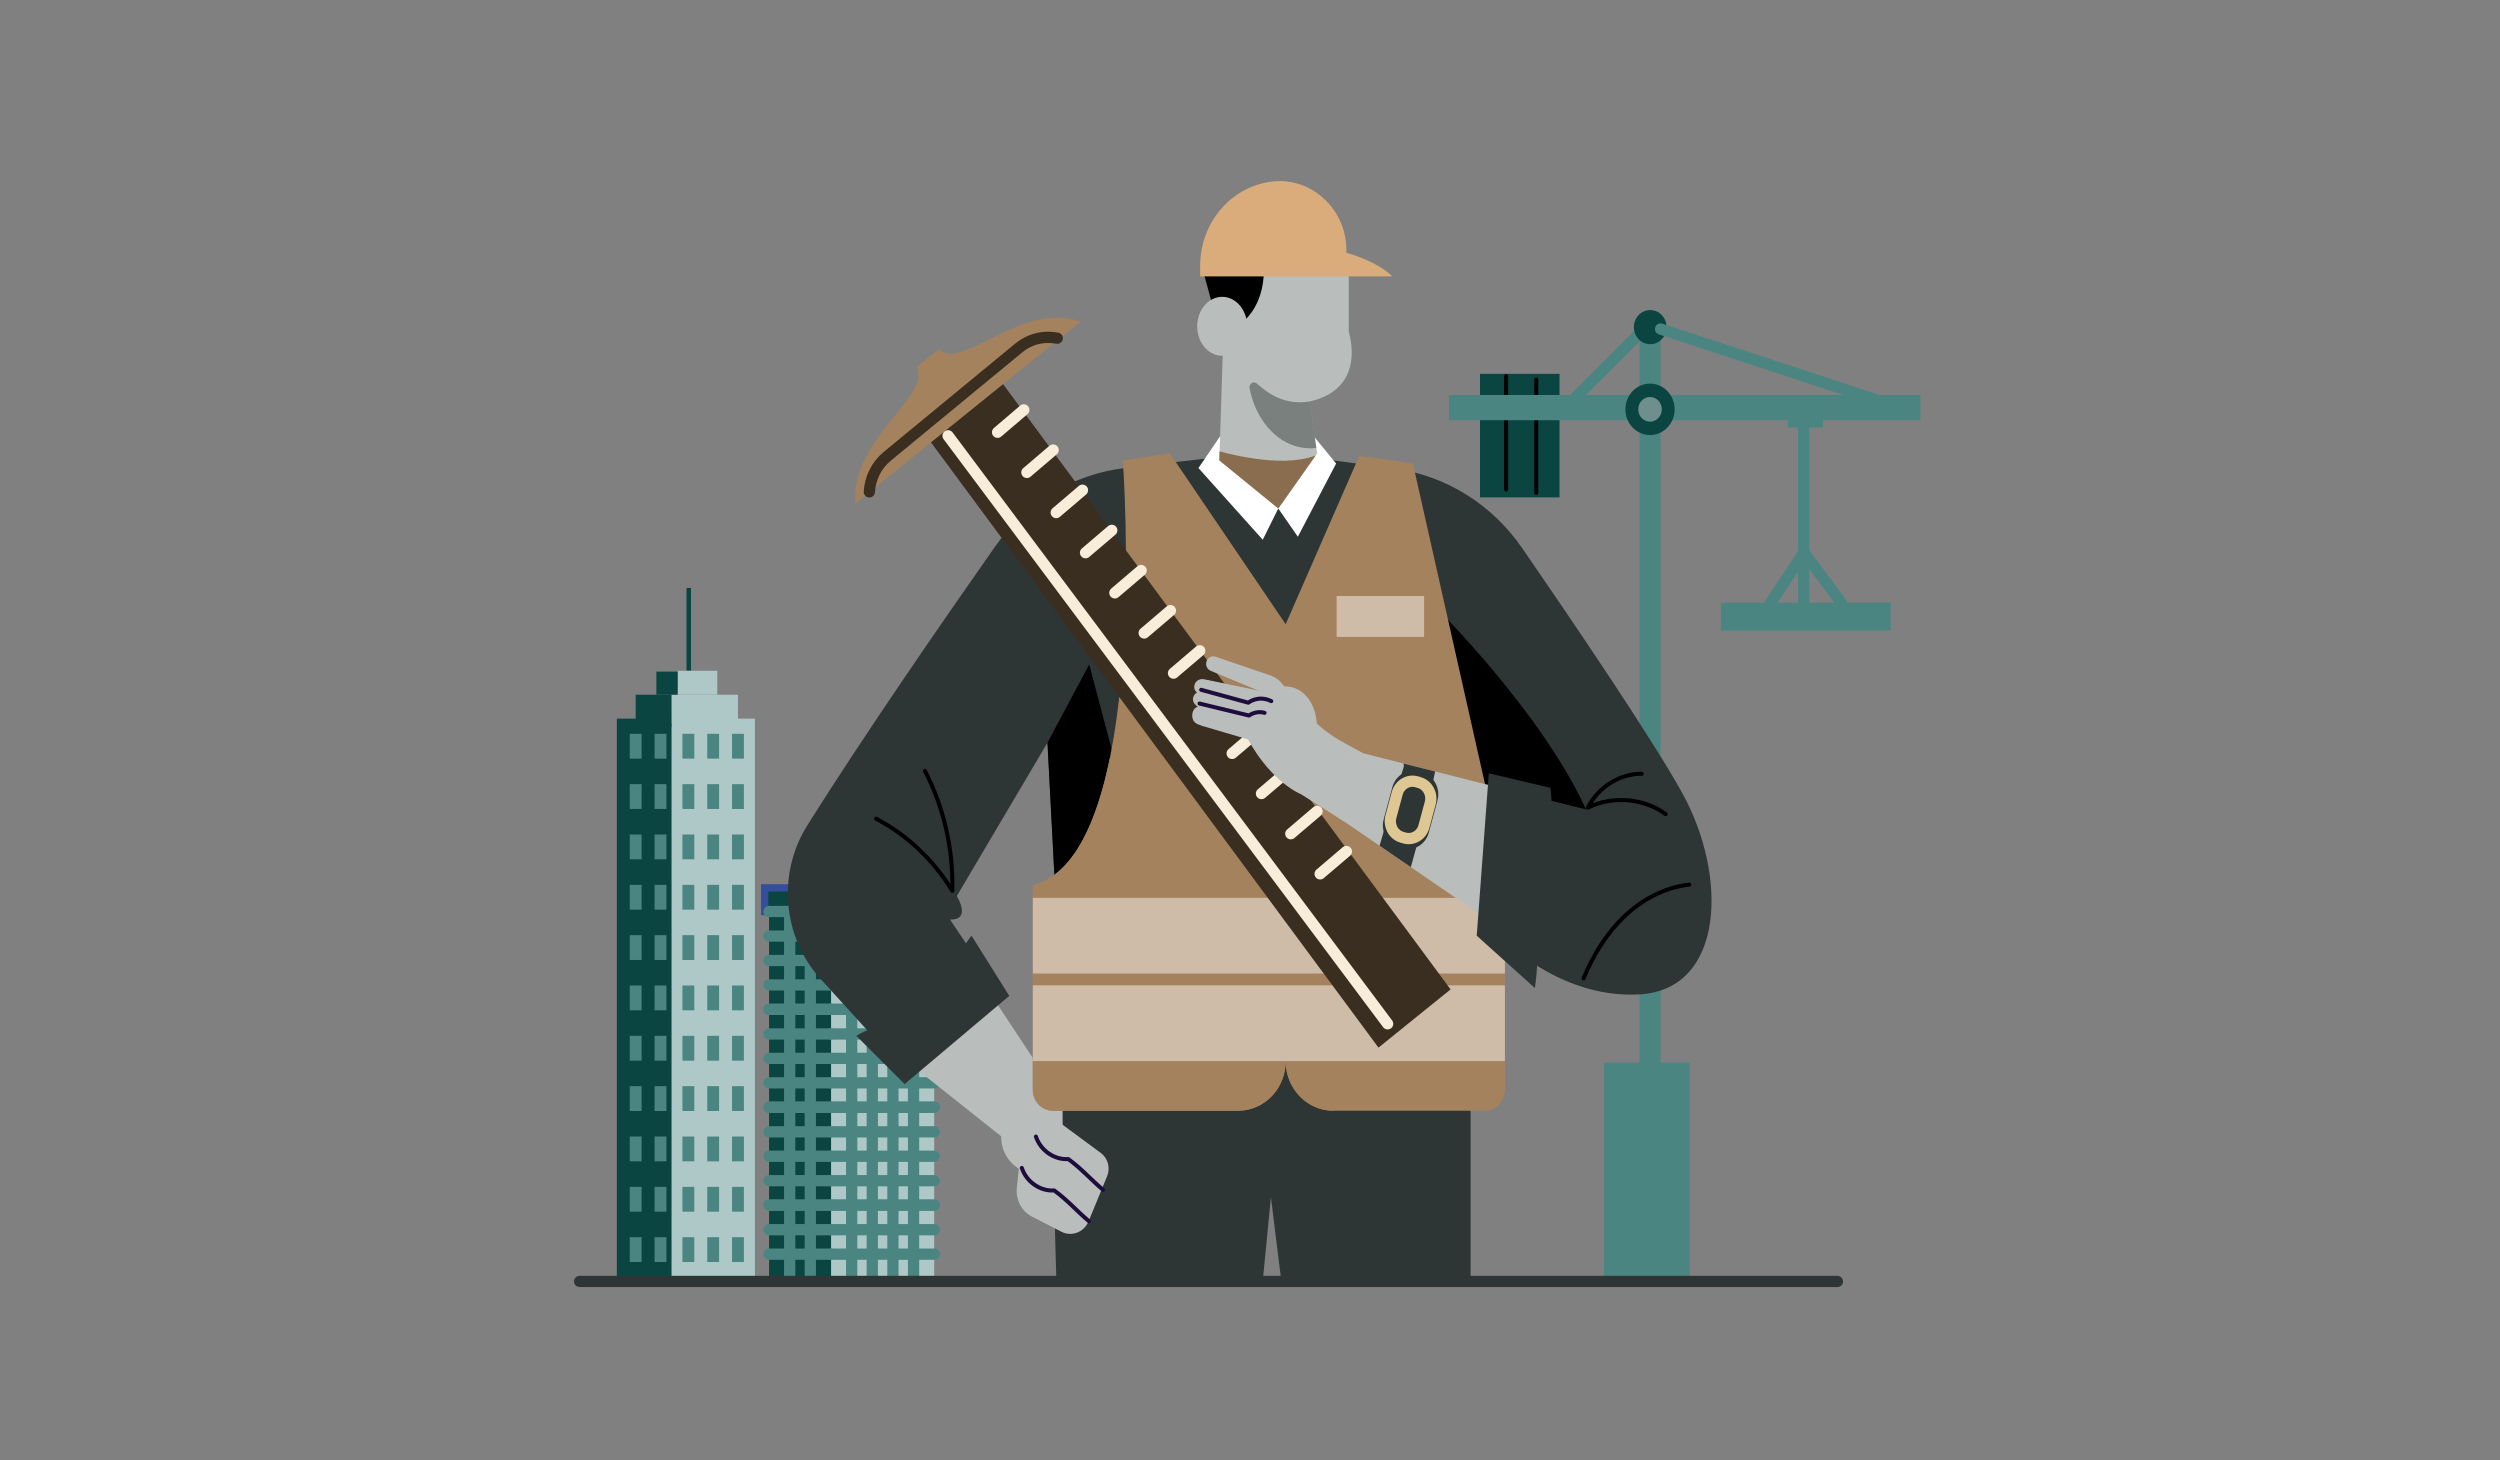 <svg width="618" height="361" viewBox="0 0 618 361" fill="none" xmlns="http://www.w3.org/2000/svg">
<rect x="0" y="0" width="618" height="361" fill="#808080" stroke="none"/>
<path d="M186.614 177.644H165.976V316.436H186.614V177.644Z" fill="#ADC8C6"></path>
<path d="M165.976 177.644H152.481V316.436H165.976V177.644Z" fill="#0B4542"></path>
<path d="M183.892 181.395H180.961V187.529H183.892V181.395Z" fill="#4A8581"></path>
<path d="M177.76 181.395H174.829V187.529H177.76V181.395Z" fill="#4A8581"></path>
<path d="M171.629 181.395H168.698V187.529H171.629V181.395Z" fill="#4A8581"></path>
<path d="M183.892 193.842H180.961V199.976H183.892V193.842Z" fill="#4A8581"></path>
<path d="M177.76 193.842H174.829V199.976H177.76V193.842Z" fill="#4A8581"></path>
<path d="M171.629 193.842H168.698V199.976H171.629V193.842Z" fill="#4A8581"></path>
<path d="M183.891 206.286H180.96V212.42H183.891V206.286Z" fill="#4A8581"></path>
<path d="M177.76 206.286H174.829V212.42H177.76V206.286Z" fill="#4A8581"></path>
<path d="M171.629 206.286H168.698V212.42H171.629V206.286Z" fill="#4A8581"></path>
<path d="M183.891 218.729H180.96V224.862H183.891V218.729Z" fill="#4A8581"></path>
<path d="M177.76 218.729H174.829V224.862H177.76V218.729Z" fill="#4A8581"></path>
<path d="M171.629 218.729H168.698V224.862H171.629V218.729Z" fill="#4A8581"></path>
<path d="M183.892 231.173H180.961V237.307H183.892V231.173Z" fill="#4A8581"></path>
<path d="M177.76 231.173H174.829V237.307H177.76V231.173Z" fill="#4A8581"></path>
<path d="M171.629 231.173H168.698V237.307H171.629V231.173Z" fill="#4A8581"></path>
<path d="M183.892 243.616H180.961V249.75H183.892V243.616Z" fill="#4A8581"></path>
<path d="M177.76 243.616H174.829V249.75H177.76V243.616Z" fill="#4A8581"></path>
<path d="M171.629 243.616H168.698V249.75H171.629V243.616Z" fill="#4A8581"></path>
<path d="M183.892 256.06H180.961V262.194H183.892V256.06Z" fill="#4A8581"></path>
<path d="M177.76 256.06H174.829V262.194H177.76V256.06Z" fill="#4A8581"></path>
<path d="M171.629 256.06H168.698V262.194H171.629V256.06Z" fill="#4A8581"></path>
<path d="M183.892 268.503H180.961V274.637H183.892V268.503Z" fill="#4A8581"></path>
<path d="M177.76 268.503H174.829V274.637H177.76V268.503Z" fill="#4A8581"></path>
<path d="M171.629 268.503H168.698V274.637H171.629V268.503Z" fill="#4A8581"></path>
<path d="M183.891 280.951H180.96V287.085H183.891V280.951Z" fill="#4A8581"></path>
<path d="M177.76 280.951H174.829V287.085H177.76V280.951Z" fill="#4A8581"></path>
<path d="M171.629 280.951H168.698V287.085H171.629V280.951Z" fill="#4A8581"></path>
<path d="M183.892 293.391H180.961V299.525H183.892V293.391Z" fill="#4A8581"></path>
<path d="M177.76 293.391H174.829V299.525H177.76V293.391Z" fill="#4A8581"></path>
<path d="M171.629 293.391H168.698V299.525H171.629V293.391Z" fill="#4A8581"></path>
<path d="M183.892 305.833H180.961V311.967H183.892V305.833Z" fill="#4A8581"></path>
<path d="M177.76 305.833H174.829V311.967H177.76V305.833Z" fill="#4A8581"></path>
<path d="M171.629 305.833H168.698V311.967H171.629V305.833Z" fill="#4A8581"></path>
<path d="M164.737 181.395H161.806V187.529H164.737V181.395Z" fill="#4A8581"></path>
<path d="M158.606 181.395H155.675V187.529H158.606V181.395Z" fill="#4A8581"></path>
<path d="M164.737 193.838H161.806V199.972H164.737V193.838Z" fill="#4A8581"></path>
<path d="M158.606 193.838H155.675V199.972H158.606V193.838Z" fill="#4A8581"></path>
<path d="M164.737 206.286H161.806V212.42H164.737V206.286Z" fill="#4A8581"></path>
<path d="M158.606 206.286H155.675V212.42H158.606V206.286Z" fill="#4A8581"></path>
<path d="M164.737 218.729H161.806V224.862H164.737V218.729Z" fill="#4A8581"></path>
<path d="M158.606 218.729H155.675V224.862H158.606V218.729Z" fill="#4A8581"></path>
<path d="M164.737 231.172H161.806V237.306H164.737V231.172Z" fill="#4A8581"></path>
<path d="M158.606 231.172H155.675V237.306H158.606V231.172Z" fill="#4A8581"></path>
<path d="M164.737 243.615H161.806V249.749H164.737V243.615Z" fill="#4A8581"></path>
<path d="M158.606 243.615H155.675V249.749H158.606V243.615Z" fill="#4A8581"></path>
<path d="M164.737 256.055H161.806V262.189H164.737V256.055Z" fill="#4A8581"></path>
<path d="M158.606 256.055H155.675V262.189H158.606V256.055Z" fill="#4A8581"></path>
<path d="M164.737 268.503H161.806V274.637H164.737V268.503Z" fill="#4A8581"></path>
<path d="M158.606 268.503H155.675V274.637H158.606V268.503Z" fill="#4A8581"></path>
<path d="M164.737 280.946H161.806V287.08H164.737V280.946Z" fill="#4A8581"></path>
<path d="M158.606 280.946H155.675V287.08H158.606V280.946Z" fill="#4A8581"></path>
<path d="M164.737 293.387H161.806V299.521H164.737V293.387Z" fill="#4A8581"></path>
<path d="M158.606 293.387H155.675V299.521H158.606V293.387Z" fill="#4A8581"></path>
<path d="M164.737 305.833H161.806V311.967H164.737V305.833Z" fill="#4A8581"></path>
<path d="M158.606 305.833H155.675V311.967H158.606V305.833Z" fill="#4A8581"></path>
<path d="M182.425 171.729H165.976V179.027H182.425V171.729Z" fill="#ADC8C6"></path>
<path d="M165.976 171.729H157.139V179.634H165.976V171.729Z" fill="#0B4542"></path>
<path d="M177.312 165.814H167.515V171.729H177.312V165.814Z" fill="#ADC8C6"></path>
<path d="M167.515 166.022H162.252V171.731H167.515V166.022Z" fill="#0B4542"></path>
<path d="M170.814 145.333H169.703V165.746H170.814V145.333Z" fill="#0B4542"></path>
<path d="M230.938 225.319H205.436V316.768H230.938V225.319Z" fill="#ADC8C6"></path>
<path d="M205.436 225.319H190.11V316.768H205.436V225.319Z" fill="#0B4542"></path>
<path d="M231.864 219.488H205.436V225.324H231.864V219.488Z" fill="#FAFCFF"></path>
<path d="M228.311 219.488V215.573" stroke="#344D9C" stroke-width="1.804" stroke-miterlimit="10"></path>
<path d="M228.311 215.834C228.859 215.834 229.303 215.369 229.303 214.796C229.303 214.222 228.859 213.757 228.311 213.757C227.763 213.757 227.318 214.222 227.318 214.796C227.318 215.369 227.763 215.834 228.311 215.834Z" fill="#344D9C" stroke="#344D9C" stroke-width="1.804" stroke-miterlimit="10"></path>
<path d="M205.436 219.488H189.027V225.324H205.436V219.488Z" fill="#0B4542" stroke="#344D9C" stroke-width="1.804" stroke-miterlimit="10"></path>
<path d="M210.534 225.319V316.064" stroke="#4A8581" stroke-width="2.782" stroke-miterlimit="10" stroke-linecap="round" stroke-linejoin="round"></path>
<path d="M215.632 225.319V316.064" stroke="#4A8581" stroke-width="2.782" stroke-miterlimit="10" stroke-linecap="round" stroke-linejoin="round"></path>
<path d="M220.73 225.319V316.064" stroke="#4A8581" stroke-width="2.782" stroke-miterlimit="10" stroke-linecap="round" stroke-linejoin="round"></path>
<path d="M225.831 225.319V316.064" stroke="#4A8581" stroke-width="2.782" stroke-miterlimit="10" stroke-linecap="round" stroke-linejoin="round"></path>
<path d="M205.436 249.517H230.938" stroke="#4A8581" stroke-width="2.782" stroke-miterlimit="10" stroke-linecap="round" stroke-linejoin="round"></path>
<path d="M205.436 243.477H230.938" stroke="#4A8581" stroke-width="2.782" stroke-miterlimit="10" stroke-linecap="round" stroke-linejoin="round"></path>
<path d="M205.436 237.438H230.938" stroke="#4A8581" stroke-width="2.782" stroke-miterlimit="10" stroke-linecap="round" stroke-linejoin="round"></path>
<path d="M205.436 231.395H230.938" stroke="#4A8581" stroke-width="2.782" stroke-miterlimit="10" stroke-linecap="round" stroke-linejoin="round"></path>
<path d="M205.436 225.319H230.938" stroke="#4A8581" stroke-width="2.782" stroke-miterlimit="10" stroke-linecap="round" stroke-linejoin="round"></path>
<path d="M205.436 273.713H230.938" stroke="#4A8581" stroke-width="2.782" stroke-miterlimit="10" stroke-linecap="round" stroke-linejoin="round"></path>
<path d="M205.436 267.674H230.938" stroke="#4A8581" stroke-width="2.782" stroke-miterlimit="10" stroke-linecap="round" stroke-linejoin="round"></path>
<path d="M205.436 261.632H230.938" stroke="#4A8581" stroke-width="2.782" stroke-miterlimit="10" stroke-linecap="round" stroke-linejoin="round"></path>
<path d="M205.436 255.592H230.938" stroke="#4A8581" stroke-width="2.782" stroke-miterlimit="10" stroke-linecap="round" stroke-linejoin="round"></path>
<path d="M205.436 249.517H230.938" stroke="#4A8581" stroke-width="2.782" stroke-miterlimit="10" stroke-linecap="round" stroke-linejoin="round"></path>
<path d="M205.436 297.91H230.938" stroke="#4A8581" stroke-width="2.782" stroke-miterlimit="10" stroke-linecap="round" stroke-linejoin="round"></path>
<path d="M205.436 291.871H230.938" stroke="#4A8581" stroke-width="2.782" stroke-miterlimit="10" stroke-linecap="round" stroke-linejoin="round"></path>
<path d="M205.436 285.828H230.938" stroke="#4A8581" stroke-width="2.782" stroke-miterlimit="10" stroke-linecap="round" stroke-linejoin="round"></path>
<path d="M205.436 279.789H230.938" stroke="#4A8581" stroke-width="2.782" stroke-miterlimit="10" stroke-linecap="round" stroke-linejoin="round"></path>
<path d="M205.436 273.713H230.938" stroke="#4A8581" stroke-width="2.782" stroke-miterlimit="10" stroke-linecap="round" stroke-linejoin="round"></path>
<path d="M205.436 310.025H230.938" stroke="#4A8581" stroke-width="2.782" stroke-miterlimit="10" stroke-linecap="round" stroke-linejoin="round"></path>
<path d="M205.436 303.986H230.938" stroke="#4A8581" stroke-width="2.782" stroke-miterlimit="10" stroke-linecap="round" stroke-linejoin="round"></path>
<path d="M205.436 297.91H230.938" stroke="#4A8581" stroke-width="2.782" stroke-miterlimit="10" stroke-linecap="round" stroke-linejoin="round"></path>
<path d="M190.11 249.517H205.436" stroke="#4A8581" stroke-width="2.782" stroke-miterlimit="10" stroke-linecap="round" stroke-linejoin="round"></path>
<path d="M190.11 243.477H205.436" stroke="#4A8581" stroke-width="2.782" stroke-miterlimit="10" stroke-linecap="round" stroke-linejoin="round"></path>
<path d="M190.11 237.438H205.436" stroke="#4A8581" stroke-width="2.782" stroke-miterlimit="10" stroke-linecap="round" stroke-linejoin="round"></path>
<path d="M190.11 231.395H205.436" stroke="#4A8581" stroke-width="2.782" stroke-miterlimit="10" stroke-linecap="round" stroke-linejoin="round"></path>
<path d="M190.11 225.319H205.436" stroke="#4A8581" stroke-width="2.782" stroke-miterlimit="10" stroke-linecap="round" stroke-linejoin="round"></path>
<path d="M190.11 273.713H205.436" stroke="#4A8581" stroke-width="2.782" stroke-miterlimit="10" stroke-linecap="round" stroke-linejoin="round"></path>
<path d="M190.11 267.674H205.436" stroke="#4A8581" stroke-width="2.782" stroke-miterlimit="10" stroke-linecap="round" stroke-linejoin="round"></path>
<path d="M190.11 261.632H205.436" stroke="#4A8581" stroke-width="2.782" stroke-miterlimit="10" stroke-linecap="round" stroke-linejoin="round"></path>
<path d="M190.11 255.592H205.436" stroke="#4A8581" stroke-width="2.782" stroke-miterlimit="10" stroke-linecap="round" stroke-linejoin="round"></path>
<path d="M190.11 249.517H205.436" stroke="#4A8581" stroke-width="2.782" stroke-miterlimit="10" stroke-linecap="round" stroke-linejoin="round"></path>
<path d="M190.11 297.91H205.436" stroke="#4A8581" stroke-width="2.782" stroke-miterlimit="10" stroke-linecap="round" stroke-linejoin="round"></path>
<path d="M190.11 291.871H205.436" stroke="#4A8581" stroke-width="2.782" stroke-miterlimit="10" stroke-linecap="round" stroke-linejoin="round"></path>
<path d="M190.11 285.828H205.436" stroke="#4A8581" stroke-width="2.782" stroke-miterlimit="10" stroke-linecap="round" stroke-linejoin="round"></path>
<path d="M190.11 279.789H205.436" stroke="#4A8581" stroke-width="2.782" stroke-miterlimit="10" stroke-linecap="round" stroke-linejoin="round"></path>
<path d="M190.11 273.713H205.436" stroke="#4A8581" stroke-width="2.782" stroke-miterlimit="10" stroke-linecap="round" stroke-linejoin="round"></path>
<path d="M190.11 310.025H205.436" stroke="#4A8581" stroke-width="2.782" stroke-miterlimit="10" stroke-linecap="round" stroke-linejoin="round"></path>
<path d="M190.11 303.986H205.436" stroke="#4A8581" stroke-width="2.782" stroke-miterlimit="10" stroke-linecap="round" stroke-linejoin="round"></path>
<path d="M190.11 297.91H205.436" stroke="#4A8581" stroke-width="2.782" stroke-miterlimit="10" stroke-linecap="round" stroke-linejoin="round"></path>
<path d="M195.208 225.319V316.064" stroke="#4A8581" stroke-width="2.782" stroke-miterlimit="10" stroke-linecap="round" stroke-linejoin="round"></path>
<path d="M200.306 225.319V316.064" stroke="#4A8581" stroke-width="2.782" stroke-miterlimit="10" stroke-linecap="round" stroke-linejoin="round"></path>
<path d="M405.282 82.429L389.539 98.186" stroke="#4A8581" stroke-width="2.782" stroke-miterlimit="10" stroke-linecap="round"></path>
<path d="M385.517 92.412H365.854V122.955H385.517V92.412Z" fill="#0B4542"></path>
<path d="M372.317 121.015V92.97" stroke="black" stroke-miterlimit="10" stroke-linecap="round" stroke-linejoin="round"></path>
<path d="M379.759 121.848V93.803" stroke="black" stroke-miterlimit="10" stroke-linecap="round" stroke-linejoin="round"></path>
<path d="M410.496 81.334H405.299V264.479H410.496V81.334Z" fill="#4A8581"></path>
<path d="M474.72 97.64H358.175V103.875H474.72V97.64Z" fill="#4A8581"></path>
<path d="M401.801 101.186C401.801 104.698 404.524 107.545 407.886 107.545C411.248 107.545 413.97 104.698 413.97 101.186C413.97 97.673 411.248 94.826 407.886 94.826C404.524 94.826 401.801 97.673 401.801 101.186Z" fill="#0B4542"></path>
<path opacity="0.4" d="M404.969 101.186C404.969 102.87 406.277 104.236 407.886 104.236C409.494 104.236 410.802 102.87 410.802 101.186C410.802 99.502 409.494 98.137 407.886 98.137C406.277 98.137 404.969 99.502 404.969 101.186Z" fill="white"></path>
<path d="M407.929 85.089C410.16 85.089 411.968 83.199 411.968 80.868C411.968 78.537 410.16 76.647 407.929 76.647C405.698 76.647 403.89 78.537 403.89 80.868C403.89 83.199 405.698 85.089 407.929 85.089Z" fill="#0B4542"></path>
<path d="M410.495 81.334L463.491 98.746" stroke="#4A8581" stroke-width="2.782" stroke-miterlimit="10" stroke-linecap="round"></path>
<path d="M450.615 103.522H441.941V105.695H450.615V103.522Z" fill="#4A8581"></path>
<path d="M445.861 105.742V149.753" stroke="#4A8581" stroke-width="2.782" stroke-miterlimit="10" stroke-linecap="round"></path>
<path d="M455.256 149.133L445.954 136.604L437.537 149.257" stroke="#4A8581" stroke-width="2.782" stroke-miterlimit="10" stroke-linecap="round"></path>
<path d="M467.379 148.99H425.399V155.885H467.379V148.99Z" fill="#4A8581"></path>
<path d="M417.688 262.674H396.512V316.395H417.688V262.674Z" fill="#4A8581"></path>
<path d="M312.138 316.768L314.175 295.964L316.753 316.768H363.533V270.546L312.149 257.615L260.41 270.546C260.41 287.426 260.688 302.833 261.142 316.768H312.138Z" fill="#2E3635"></path>
<path d="M223.091 261.516L252.308 284.727L259.577 267.98L245.066 246.02L223.091 261.516Z" fill="#B9BDBC"></path>
<path d="M259.577 265.641C259.577 265.641 251.012 268.132 247.884 278.508C246.718 282.379 248.249 286.557 251.634 288.765L262.678 295.963V265.641H259.577Z" fill="#B9BDBC"></path>
<path d="M303.637 112.69L278.114 115.688C265.279 117.195 253.634 124.232 245.989 135.111C233.464 152.943 213.771 181.414 199.562 204.034C192.083 215.944 193.454 231.663 202.843 241.99L223.945 265.195L247.413 246.02L234.824 227.291C234.824 227.291 240.159 227.96 236.531 221.493L258.934 183.59L262.134 244.681H369.881V230.633C369.881 230.633 384.817 247.131 405.513 245.795C426.209 244.458 427.277 216.586 415.756 195.852C408.294 182.421 388.986 153.936 376.31 135.528C368.825 124.66 357.358 117.531 344.648 115.827L321.235 112.688L303.637 112.69Z" fill="#2E3635"></path>
<path d="M392.073 200.093L365.046 193.349L354.948 150.147C354.948 150.147 380.98 175.864 392.073 200.093Z" fill="black"></path>
<path d="M258.937 183.59L269.261 164.242L281.659 211.127L261.214 227.072L258.937 183.59Z" fill="black"></path>
<path d="M277.57 113.882C281.442 113.13 285.348 112.563 289.237 112.141L317.823 154.315L336.005 112.711C344.176 113.663 349.292 114.687 349.292 114.687L372.016 215.703V269.405C372.016 272.255 369.806 274.566 367.077 274.566H329.559C323.078 274.566 317.823 269.078 317.823 262.304C317.823 269.078 312.569 274.566 306.088 274.566H260.248C257.519 274.566 255.309 272.255 255.309 269.405V218.823C284.752 211.465 277.57 113.882 277.57 113.882Z" fill="#A5825E"></path>
<path d="M329.559 274.56H329.732C331.937 270.04 333.589 265.223 334.582 260.217C336.407 251.002 335.82 241.156 332.264 232.455C330.476 228.078 327.953 224.015 324.874 220.509C320.783 215.844 316.047 213.084 310.269 211.293C305.494 209.815 300.616 208.492 296.227 205.946C292.911 204.025 290.154 200.874 287.295 198.325C282.998 194.494 278.846 190.681 274.356 187.417C271.092 203.391 265.317 216.322 255.306 218.822V269.398C255.306 272.248 257.519 274.56 260.245 274.56H306.085C312.566 274.56 317.82 269.071 317.82 262.298C317.823 269.071 323.078 274.56 329.559 274.56Z" fill="#A5825E"></path>
<g opacity="0.459">
<path d="M372.019 221.944H255.309V240.665H372.019V221.944Z" fill="white"></path>
<path d="M372.019 243.577H255.309V262.297H372.019V243.577Z" fill="white"></path>
</g>
<path d="M370.868 194.797L330.166 184.485L327.924 200.092L367.323 227.073L370.868 194.797Z" fill="#B9BDBC"></path>
<path d="M354.766 190.715L346.948 188.736C347.052 189.069 347.058 189.46 346.916 189.897C344.827 196.245 342.86 202.633 341.031 209.065L348.756 214.357C350.938 206.519 353.154 198.692 354.766 190.715Z" fill="#2E3635"></path>
<path d="M272.131 285.021L258.952 275.29C256.605 273.557 253.339 275.091 253.02 278.077L251.359 293.611C251.041 296.577 252.54 299.436 255.106 300.749L262.392 304.488C264.927 305.787 267.988 304.606 269.102 301.895L273.679 290.756C274.524 288.701 273.879 286.311 272.131 285.021Z" fill="#B9BDBC"></path>
<path d="M302.338 106.78L296.256 115.701L312.152 133.425L315.992 125.697L320.829 132.682L330.288 114.587L323.888 106.78H302.338Z" fill="white"></path>
<path d="M297.431 67.036L302.711 86.488C302.711 86.488 315.138 80.244 315.138 66.683L297.431 67.036Z" fill="black"></path>
<path d="M333.419 66.686V82.07C333.419 82.07 338.112 96.042 323.746 99.239L325.595 112.097L315.995 125.699L301.415 113.807L302.268 87.275C298.498 83.337 297.503 76.127 300.987 74.639C304.47 73.152 306.747 77.165 306.889 79.842C306.889 79.842 312.436 76.127 312.436 66.688L333.419 66.686Z" fill="#B9BDBC"></path>
<path d="M310.133 113.366C307.239 112.958 304.343 112.359 301.484 111.587L301.412 113.806L315.992 125.698L325.233 112.605C320.488 114.327 314.993 114.055 310.133 113.366Z" fill="#8A6D4F"></path>
<path opacity="0.451" d="M323.746 99.235C318.02 100.201 313.871 97.684 310.708 94.825C309.913 94.105 308.683 94.872 308.885 95.951C310.407 104.157 316.648 111.639 325.404 110.742L323.746 99.235Z" fill="#2E3635"></path>
<path d="M314.886 44.84C324.582 43.892 333.207 52.207 332.817 62.479C341.225 64.921 344.156 68.32 344.156 68.32H296.684V65.684C296.684 54.863 304.574 45.824 314.886 44.84Z" fill="#DAAC7C"></path>
<path d="M233.119 252.19C232.622 240.151 240.159 231.303 240.159 231.303L249.49 246.183L223.623 267.982L211.674 256.053C215.979 253.379 225.154 251.001 233.119 252.19Z" fill="#2E3635"></path>
<path d="M368.035 191.172L365.049 231.303L379.415 244.239C379.415 244.239 383.069 223.503 372.722 214.475C386.2 211.243 383.254 194.742 383.254 194.742L368.035 191.172Z" fill="#2E3635"></path>
<path d="M229.995 109.161L247.818 94.769L358.583 244.577L340.759 258.969L229.995 109.161Z" fill="#3A2E21"></path>
<path d="M253.223 80.018C248.411 81.707 243.981 84.401 239.265 86.366C237.923 86.924 236.525 87.431 235.078 87.431C233.976 87.431 232.83 87.086 231.985 86.372L226.69 90.648C227.139 91.684 227.168 92.925 226.89 94.042C226.526 95.503 225.704 96.791 224.847 98.006C221.841 102.279 218.227 106.079 215.45 110.517C212.869 114.637 211.017 119.547 211.492 124.408L267.085 79.52C262.702 77.813 257.69 78.447 253.223 80.018Z" fill="#A5825E"></path>
<path d="M343.022 253.089L234.364 107.729" stroke="#F8EDD8" stroke-width="2.782" stroke-miterlimit="10" stroke-linecap="round" stroke-linejoin="round"></path>
<path d="M326.333 216.019L332.823 210.487" stroke="#F8EDD8" stroke-width="2.782" stroke-miterlimit="10" stroke-linecap="round" stroke-linejoin="round"></path>
<path d="M319.085 206.097L325.575 200.564" stroke="#F8EDD8" stroke-width="2.782" stroke-miterlimit="10" stroke-linecap="round" stroke-linejoin="round"></path>
<path d="M311.837 196.17L318.324 190.638" stroke="#F8EDD8" stroke-width="2.782" stroke-miterlimit="10" stroke-linecap="round" stroke-linejoin="round"></path>
<path d="M304.589 186.248L311.076 180.719" stroke="#F8EDD8" stroke-width="2.782" stroke-miterlimit="10" stroke-linecap="round" stroke-linejoin="round"></path>
<path d="M290.09 166.399L296.58 160.87" stroke="#F8EDD8" stroke-width="2.782" stroke-miterlimit="10" stroke-linecap="round" stroke-linejoin="round"></path>
<path d="M282.842 156.476L289.332 150.943" stroke="#F8EDD8" stroke-width="2.782" stroke-miterlimit="10" stroke-linecap="round" stroke-linejoin="round"></path>
<path d="M275.594 146.554L282.081 141.024" stroke="#F8EDD8" stroke-width="2.782" stroke-miterlimit="10" stroke-linecap="round" stroke-linejoin="round"></path>
<path d="M268.344 136.628L274.834 131.099" stroke="#F8EDD8" stroke-width="2.782" stroke-miterlimit="10" stroke-linecap="round" stroke-linejoin="round"></path>
<path d="M261.096 126.706L267.585 121.177" stroke="#F8EDD8" stroke-width="2.782" stroke-miterlimit="10" stroke-linecap="round" stroke-linejoin="round"></path>
<path d="M253.848 116.781L260.337 111.249" stroke="#F8EDD8" stroke-width="2.782" stroke-miterlimit="10" stroke-linecap="round" stroke-linejoin="round"></path>
<path d="M246.6 106.859L253.087 101.327" stroke="#F8EDD8" stroke-width="2.782" stroke-miterlimit="10" stroke-linecap="round" stroke-linejoin="round"></path>
<path d="M214.9 121.596C215.105 118.156 216.703 114.968 219.295 112.832L251.869 85.99C254.299 83.988 257.398 83.082 260.471 83.479L261.359 83.595" stroke="#3A2E21" stroke-width="2.782" stroke-miterlimit="10" stroke-linecap="round" stroke-linejoin="round"></path>
<path d="M336.966 186.206L332.377 203.141L321.559 196.301C321.559 196.301 314.481 193.59 308.509 182.775L296.982 179.384C296.45 179.228 296.1 178.701 296.143 178.125L296.785 169.613C296.855 168.687 297.682 168.03 298.556 168.207L311.212 170.773L299.268 165.82C298.42 165.467 297.966 164.497 298.221 163.583C298.501 162.576 299.52 162.015 300.475 162.339L314.131 167.006C315.156 167.356 316.073 167.984 316.787 168.826L323.104 176.265C327.704 181.69 331.411 183.056 336.966 186.206Z" fill="#B9BDBC"></path>
<path d="M311.209 170.77L297.624 167.912C296.687 167.715 295.7 168.195 295.342 169.124C295.015 169.975 295.171 171.071 297.112 172.055" fill="#B9BDBC"></path>
<path d="M310.896 173.842L297.312 170.983C296.375 170.786 295.388 171.267 295.029 172.195C294.702 173.046 294.858 174.14 296.8 175.126" fill="#B9BDBC"></path>
<path d="M310.789 177.46L297.205 174.601C296.268 174.404 295.281 174.885 294.922 175.814C294.595 176.664 294.384 178.528 296.482 179.184" fill="#B9BDBC"></path>
<path d="M302.124 87.953C305.535 87.953 308.301 84.69 308.301 80.664C308.301 76.639 305.535 73.376 302.124 73.376C298.712 73.376 295.946 76.639 295.946 80.664C295.946 84.69 298.712 87.953 302.124 87.953Z" fill="#B9BDBC"></path>
<path opacity="0.459" d="M352.04 147.333H330.415V157.451H352.04V147.333Z" fill="white"></path>
<path d="M216.569 202.38C224.231 206.402 230.816 212.631 235.402 220.2C235.689 209.932 233.331 199.597 228.641 190.566" stroke="black" stroke-miterlimit="10" stroke-linecap="round" stroke-linejoin="round"></path>
<path d="M405.837 191.268C400.377 191.242 395.03 194.612 392.501 199.667C398.462 196.658 406.34 197.245 411.739 201.244" stroke="black" stroke-miterlimit="10" stroke-linecap="round" stroke-linejoin="round"></path>
<path d="M417.578 218.683C411.621 219.328 406.011 222.294 401.575 226.498C397.14 230.702 393.832 236.092 391.463 241.838" stroke="black" stroke-miterlimit="10" stroke-linecap="round" stroke-linejoin="round"></path>
<path d="M296.525 173.918L308.758 176.881C308.758 176.881 310.491 175.564 312.592 176.221" stroke="#1E0C3C" stroke-miterlimit="10" stroke-linecap="round" stroke-linejoin="round"></path>
<path d="M296.927 170.521L308.585 173.704C308.585 173.704 311.001 171.728 314.256 173.319" stroke="#1E0C3C" stroke-miterlimit="10" stroke-linecap="round" stroke-linejoin="round"></path>
<path d="M325.473 181.215C325.641 179.158 325.468 177.046 324.744 175.128C324.021 173.206 322.719 171.491 320.977 170.516C319.235 169.541 317.051 169.373 315.277 170.278C317.54 172.825 320.992 174.396 323.052 177.124C324.009 178.394 324.837 179.746 325.473 181.215Z" fill="#B9BDBC"></path>
<path d="M256.081 280.958C257.187 284.372 260.647 286.777 264.084 286.522C267.499 289.016 269.446 291.409 272.689 294.143" stroke="#1E0C3C" stroke-miterlimit="10" stroke-linecap="round" stroke-linejoin="round"></path>
<path d="M252.592 288.711C253.697 292.125 257.158 294.53 260.595 294.275C264.009 296.769 265.956 299.162 269.2 301.896" stroke="#1E0C3C" stroke-miterlimit="10" stroke-linecap="round" stroke-linejoin="round"></path>
<path d="M346.604 209.687L345.741 209.432C342.9 208.593 341.245 205.509 342.047 202.537L344.191 194.586C344.992 191.615 347.946 189.887 350.788 190.723L351.65 190.978C354.491 191.817 356.146 194.901 355.345 197.873L353.201 205.824C352.402 208.793 349.448 210.523 346.604 209.687Z" fill="#2E3635"></path>
<path d="M347.165 207.145L346.534 206.959C344.454 206.346 343.244 204.086 343.829 201.913L345.397 196.095C345.984 193.922 348.146 192.654 350.226 193.268L350.857 193.453C352.937 194.066 354.147 196.326 353.562 198.499L351.994 204.318C351.407 206.491 349.245 207.758 347.165 207.145Z" stroke="#DEC792" stroke-width="2.782" stroke-miterlimit="10" stroke-linecap="round" stroke-linejoin="round"></path>
<path d="M143.28 316.77H454.206" stroke="#2E3635" stroke-width="2.782" stroke-miterlimit="10" stroke-linecap="round" stroke-linejoin="round"></path>
</svg>
